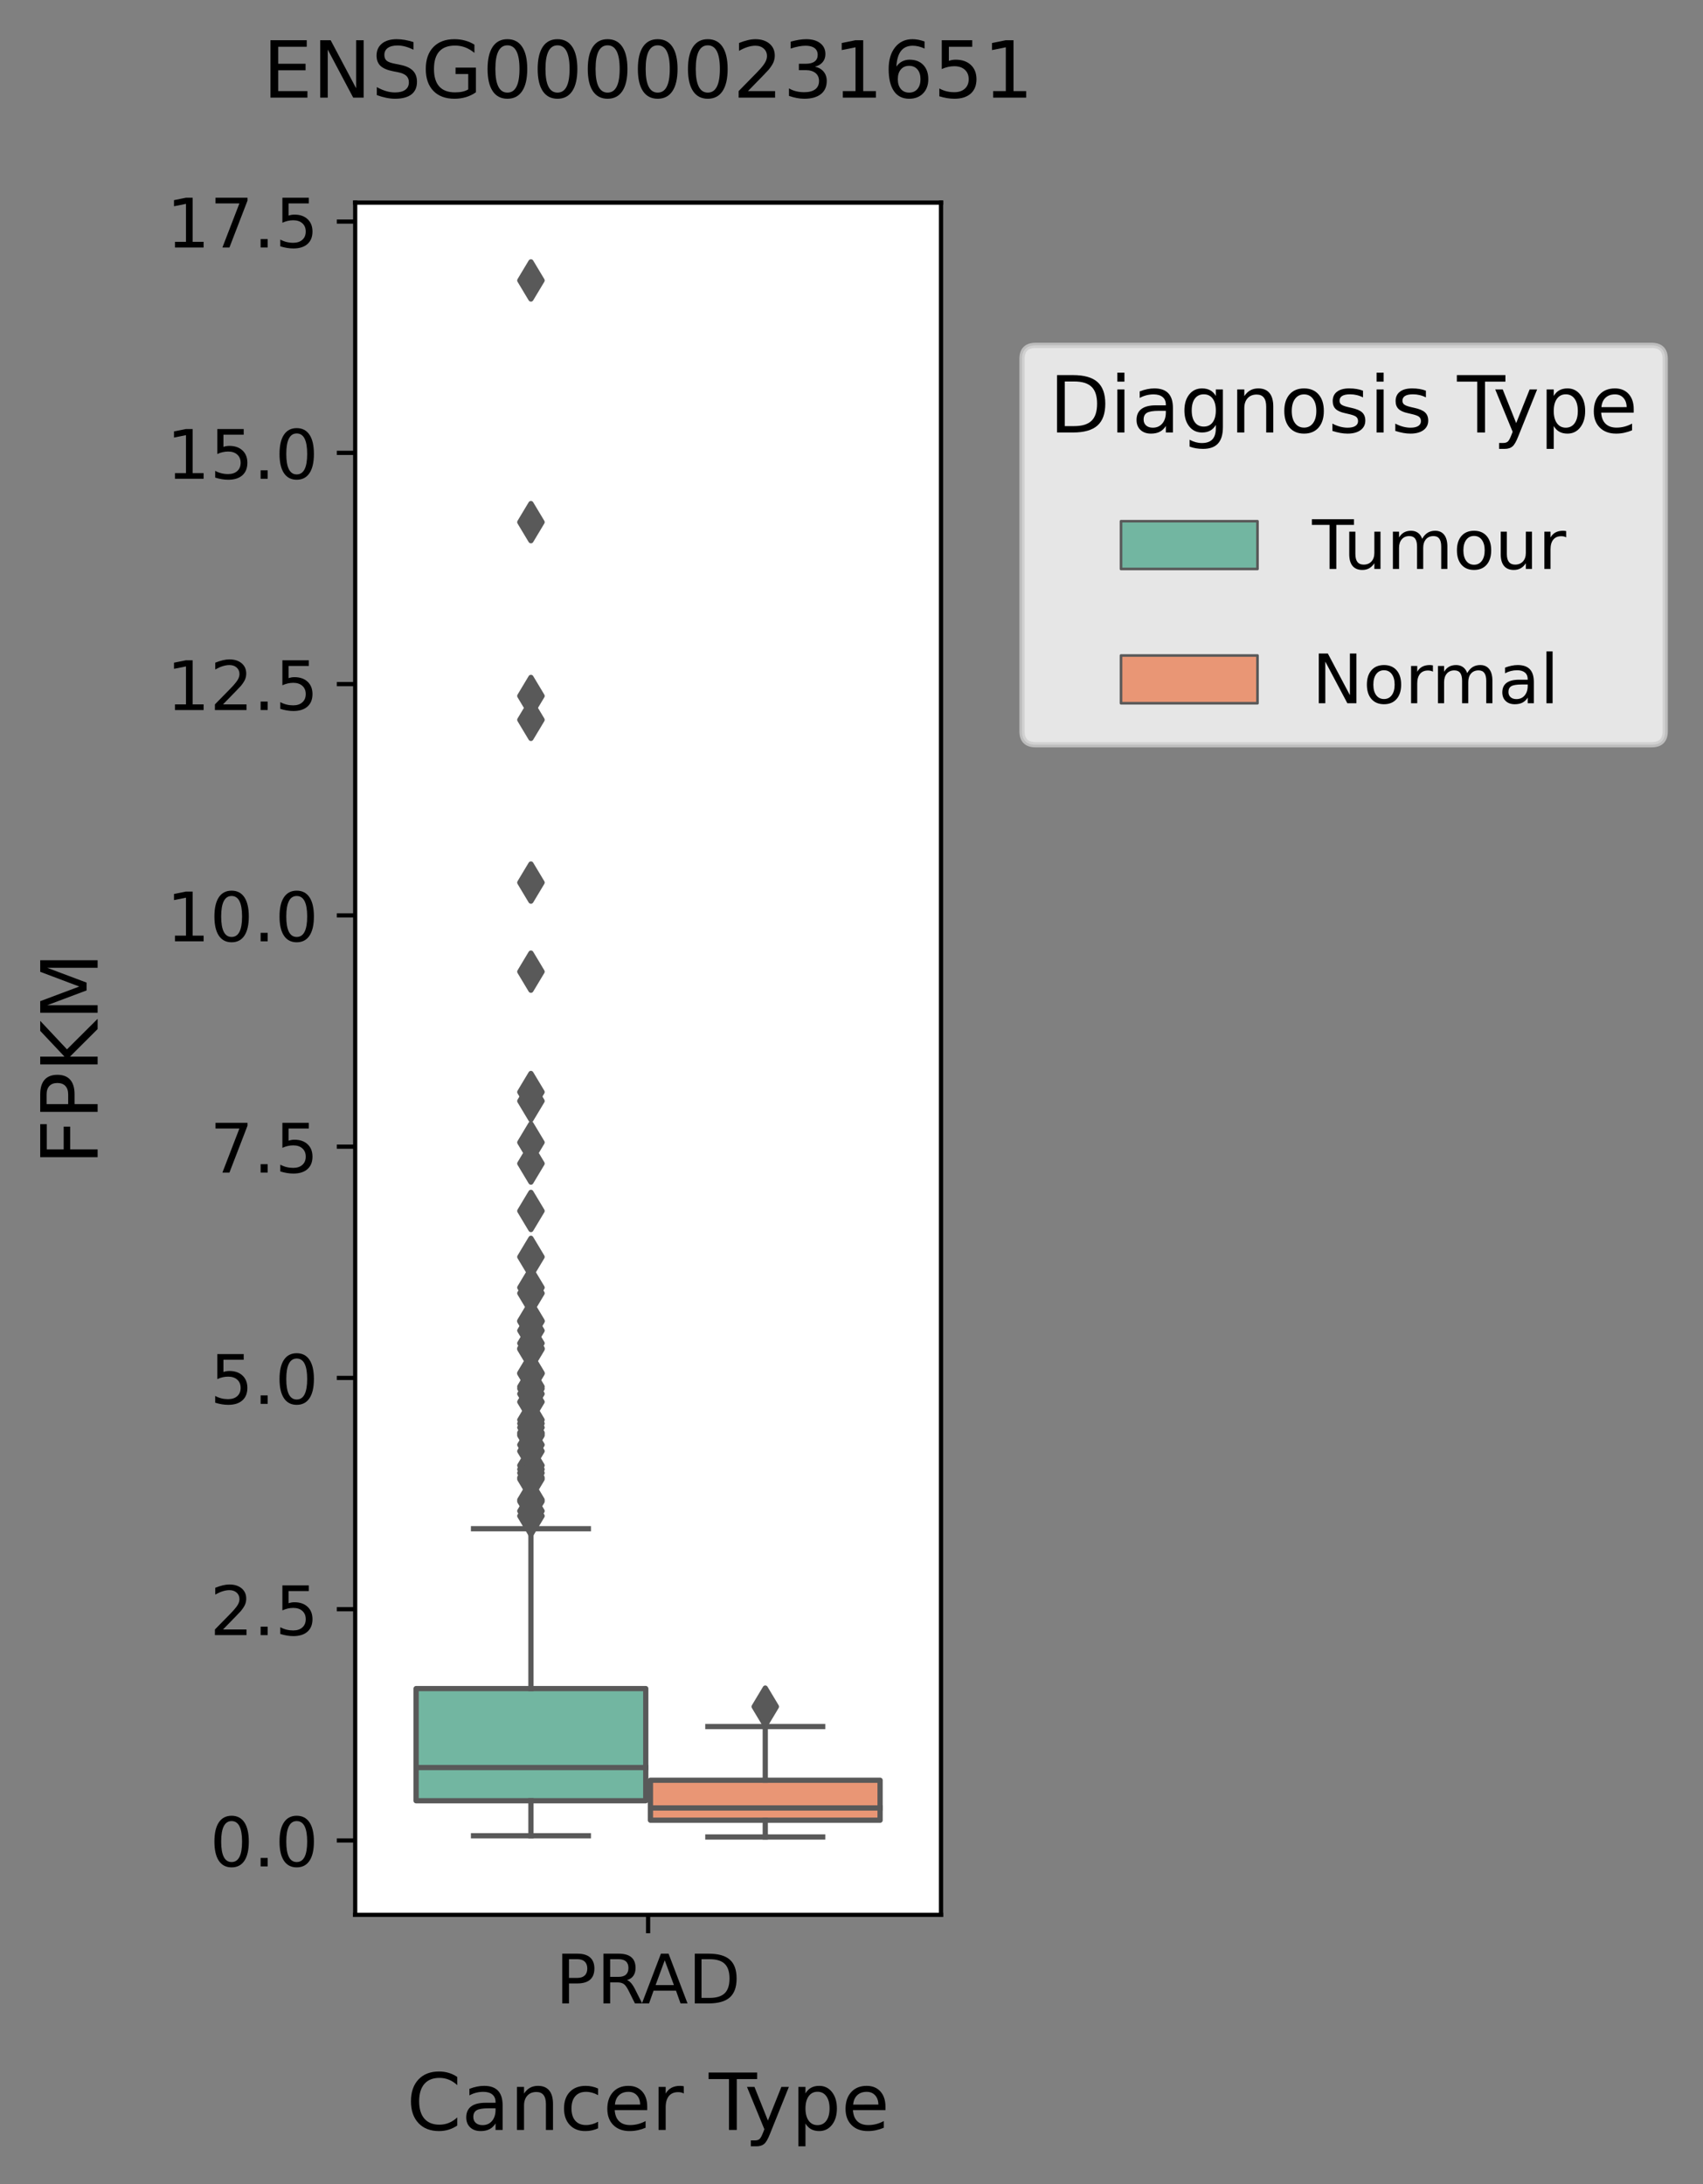 <?xml version="1.0" encoding="utf-8" standalone="no"?>
<!DOCTYPE svg PUBLIC "-//W3C//DTD SVG 1.1//EN"
  "http://www.w3.org/Graphics/SVG/1.1/DTD/svg11.dtd">
<!-- Created with matplotlib (https://matplotlib.org/) -->
<svg height="416.056pt" version="1.1" viewBox="0 0 324.418 416.056" width="324.418pt" xmlns="http://www.w3.org/2000/svg" xmlns:xlink="http://www.w3.org/1999/xlink">
 <rect x="0" y="0" width="324.418" height="416.056" fill="#808080" stroke="none"/>
 <defs>
  <style type="text/css">*{stroke-linecap:butt;stroke-linejoin:round;}</style>
 </defs>
 <g id="figure_1">
  <g id="patch_1">
   <path d="M 0 416.056 
L 324.418 416.056 
L 324.418 0 
L 0 0 
z
" style="fill:none;"/>
  </g>
  <g id="axes_1">
   <g id="patch_2">
    <path d="M 67.662 364.758 
L 179.262 364.758 
L 179.262 38.598 
L 67.662 38.598 
z
" style="fill:#ffffff;"/>
   </g>
   <g id="patch_3">
    <path clip-path="url(#p68aef0c695)" d="M 79.269 343.027 
L 123.016 343.027 
L 123.016 321.663 
L 79.269 321.663 
L 79.269 343.027 
z
" style="fill:#72b6a1;stroke:#595959;stroke-linejoin:miter;"/>
   </g>
   <g id="patch_4">
    <path clip-path="url(#p68aef0c695)" d="M 123.909 346.735 
L 167.656 346.735 
L 167.656 339.12 
L 123.909 339.12 
L 123.909 346.735 
z
" style="fill:#e99675;stroke:#595959;stroke-linejoin:miter;"/>
   </g>
   <g id="patch_5">
    <path clip-path="url(#p68aef0c695)" d="M 123.463 350.597 
L 123.463 350.597 
L 123.463 350.597 
L 123.463 350.597 
z
" style="fill:#72b6a1;stroke:#595959;stroke-linejoin:miter;stroke-width:0.5;"/>
   </g>
   <g id="patch_6">
    <path clip-path="url(#p68aef0c695)" d="M 123.463 350.597 
L 123.463 350.597 
L 123.463 350.597 
L 123.463 350.597 
z
" style="fill:#e99675;stroke:#595959;stroke-linejoin:miter;stroke-width:0.5;"/>
   </g>
   <g id="matplotlib.axis_1">
    <g id="xtick_1">
     <g id="line2d_1">
      <defs>
       <path d="M 0 0 
L 0 3.5 
" id="m36600de648" style="stroke:#000000;stroke-width:0.8;"/>
      </defs>
      <g>
       <use style="stroke:#000000;stroke-width:0.8;" x="123.463" xlink:href="#m36600de648" y="364.758"/>
      </g>
     </g>
     <g id="text_1">
      <!-- PRAD -->
      <g transform="translate(105.835 381.636)scale(0.13 -0.13)">
       <defs>
        <path d="M 19.672 64.797 
L 19.672 37.406 
L 32.078 37.406 
Q 38.969 37.406 42.719 40.969 
Q 46.484 44.531 46.484 51.125 
Q 46.484 57.672 42.719 61.234 
Q 38.969 64.797 32.078 64.797 
z
M 9.812 72.906 
L 32.078 72.906 
Q 44.344 72.906 50.609 67.359 
Q 56.891 61.812 56.891 51.125 
Q 56.891 40.328 50.609 34.812 
Q 44.344 29.297 32.078 29.297 
L 19.672 29.297 
L 19.672 0 
L 9.812 0 
z
" id="DejaVuSans-80"/>
        <path d="M 44.391 34.188 
Q 47.562 33.109 50.562 29.594 
Q 53.562 26.078 56.594 19.922 
L 66.609 0 
L 56 0 
L 46.688 18.703 
Q 43.062 26.031 39.672 28.422 
Q 36.281 30.812 30.422 30.812 
L 19.672 30.812 
L 19.672 0 
L 9.812 0 
L 9.812 72.906 
L 32.078 72.906 
Q 44.578 72.906 50.734 67.672 
Q 56.891 62.453 56.891 51.906 
Q 56.891 45.016 53.688 40.469 
Q 50.484 35.938 44.391 34.188 
z
M 19.672 64.797 
L 19.672 38.922 
L 32.078 38.922 
Q 39.203 38.922 42.844 42.219 
Q 46.484 45.516 46.484 51.906 
Q 46.484 58.297 42.844 61.547 
Q 39.203 64.797 32.078 64.797 
z
" id="DejaVuSans-82"/>
        <path d="M 34.188 63.188 
L 20.797 26.906 
L 47.609 26.906 
z
M 28.609 72.906 
L 39.797 72.906 
L 67.578 0 
L 57.328 0 
L 50.688 18.703 
L 17.828 18.703 
L 11.188 0 
L 0.781 0 
z
" id="DejaVuSans-65"/>
        <path d="M 19.672 64.797 
L 19.672 8.109 
L 31.594 8.109 
Q 46.688 8.109 53.688 14.938 
Q 60.688 21.781 60.688 36.531 
Q 60.688 51.172 53.688 57.984 
Q 46.688 64.797 31.594 64.797 
z
M 9.812 72.906 
L 30.078 72.906 
Q 51.266 72.906 61.172 64.094 
Q 71.094 55.281 71.094 36.531 
Q 71.094 17.672 61.125 8.828 
Q 51.172 0 30.078 0 
L 9.812 0 
z
" id="DejaVuSans-68"/>
       </defs>
       <use xlink:href="#DejaVuSans-80"/>
       <use x="60.303" xlink:href="#DejaVuSans-82"/>
       <use x="125.785" xlink:href="#DejaVuSans-65"/>
       <use x="194.193" xlink:href="#DejaVuSans-68"/>
      </g>
     </g>
    </g>
    <g id="text_2">
     <!-- Cancer Type -->
     <g transform="translate(77.446 405.737)scale(0.15 -0.15)">
      <defs>
       <path d="M 64.406 67.281 
L 64.406 56.891 
Q 59.422 61.531 53.781 63.812 
Q 48.141 66.109 41.797 66.109 
Q 29.297 66.109 22.656 58.469 
Q 16.016 50.828 16.016 36.375 
Q 16.016 21.969 22.656 14.328 
Q 29.297 6.688 41.797 6.688 
Q 48.141 6.688 53.781 8.984 
Q 59.422 11.281 64.406 15.922 
L 64.406 5.609 
Q 59.234 2.094 53.438 0.328 
Q 47.656 -1.422 41.219 -1.422 
Q 24.656 -1.422 15.125 8.703 
Q 5.609 18.844 5.609 36.375 
Q 5.609 53.953 15.125 64.078 
Q 24.656 74.219 41.219 74.219 
Q 47.75 74.219 53.531 72.484 
Q 59.328 70.75 64.406 67.281 
z
" id="DejaVuSans-67"/>
       <path d="M 34.281 27.484 
Q 23.391 27.484 19.188 25 
Q 14.984 22.516 14.984 16.5 
Q 14.984 11.719 18.141 8.906 
Q 21.297 6.109 26.703 6.109 
Q 34.188 6.109 38.703 11.406 
Q 43.219 16.703 43.219 25.484 
L 43.219 27.484 
z
M 52.203 31.203 
L 52.203 0 
L 43.219 0 
L 43.219 8.297 
Q 40.141 3.328 35.547 0.953 
Q 30.953 -1.422 24.312 -1.422 
Q 15.922 -1.422 10.953 3.297 
Q 6 8.016 6 15.922 
Q 6 25.141 12.172 29.828 
Q 18.359 34.516 30.609 34.516 
L 43.219 34.516 
L 43.219 35.406 
Q 43.219 41.609 39.141 45 
Q 35.062 48.391 27.688 48.391 
Q 23 48.391 18.547 47.266 
Q 14.109 46.141 10.016 43.891 
L 10.016 52.203 
Q 14.938 54.109 19.578 55.047 
Q 24.219 56 28.609 56 
Q 40.484 56 46.344 49.844 
Q 52.203 43.703 52.203 31.203 
z
" id="DejaVuSans-97"/>
       <path d="M 54.891 33.016 
L 54.891 0 
L 45.906 0 
L 45.906 32.719 
Q 45.906 40.484 42.875 44.328 
Q 39.844 48.188 33.797 48.188 
Q 26.516 48.188 22.312 43.547 
Q 18.109 38.922 18.109 30.906 
L 18.109 0 
L 9.078 0 
L 9.078 54.688 
L 18.109 54.688 
L 18.109 46.188 
Q 21.344 51.125 25.703 53.562 
Q 30.078 56 35.797 56 
Q 45.219 56 50.047 50.172 
Q 54.891 44.344 54.891 33.016 
z
" id="DejaVuSans-110"/>
       <path d="M 48.781 52.594 
L 48.781 44.188 
Q 44.969 46.297 41.141 47.344 
Q 37.312 48.391 33.406 48.391 
Q 24.656 48.391 19.812 42.844 
Q 14.984 37.312 14.984 27.297 
Q 14.984 17.281 19.812 11.734 
Q 24.656 6.203 33.406 6.203 
Q 37.312 6.203 41.141 7.25 
Q 44.969 8.297 48.781 10.406 
L 48.781 2.094 
Q 45.016 0.344 40.984 -0.531 
Q 36.969 -1.422 32.422 -1.422 
Q 20.062 -1.422 12.781 6.344 
Q 5.516 14.109 5.516 27.297 
Q 5.516 40.672 12.859 48.328 
Q 20.219 56 33.016 56 
Q 37.156 56 41.109 55.141 
Q 45.062 54.297 48.781 52.594 
z
" id="DejaVuSans-99"/>
       <path d="M 56.203 29.594 
L 56.203 25.203 
L 14.891 25.203 
Q 15.484 15.922 20.484 11.062 
Q 25.484 6.203 34.422 6.203 
Q 39.594 6.203 44.453 7.469 
Q 49.312 8.734 54.109 11.281 
L 54.109 2.781 
Q 49.266 0.734 44.188 -0.344 
Q 39.109 -1.422 33.891 -1.422 
Q 20.797 -1.422 13.156 6.188 
Q 5.516 13.812 5.516 26.812 
Q 5.516 40.234 12.766 48.109 
Q 20.016 56 32.328 56 
Q 43.359 56 49.781 48.891 
Q 56.203 41.797 56.203 29.594 
z
M 47.219 32.234 
Q 47.125 39.594 43.094 43.984 
Q 39.062 48.391 32.422 48.391 
Q 24.906 48.391 20.391 44.141 
Q 15.875 39.891 15.188 32.172 
z
" id="DejaVuSans-101"/>
       <path d="M 41.109 46.297 
Q 39.594 47.172 37.812 47.578 
Q 36.031 48 33.891 48 
Q 26.266 48 22.188 43.047 
Q 18.109 38.094 18.109 28.812 
L 18.109 0 
L 9.078 0 
L 9.078 54.688 
L 18.109 54.688 
L 18.109 46.188 
Q 20.953 51.172 25.484 53.578 
Q 30.031 56 36.531 56 
Q 37.453 56 38.578 55.875 
Q 39.703 55.766 41.062 55.516 
z
" id="DejaVuSans-114"/>
       <path id="DejaVuSans-32"/>
       <path d="M -0.297 72.906 
L 61.375 72.906 
L 61.375 64.594 
L 35.5 64.594 
L 35.5 0 
L 25.594 0 
L 25.594 64.594 
L -0.297 64.594 
z
" id="DejaVuSans-84"/>
       <path d="M 32.172 -5.078 
Q 28.375 -14.844 24.75 -17.812 
Q 21.141 -20.797 15.094 -20.797 
L 7.906 -20.797 
L 7.906 -13.281 
L 13.188 -13.281 
Q 16.891 -13.281 18.938 -11.516 
Q 21 -9.766 23.484 -3.219 
L 25.094 0.875 
L 2.984 54.688 
L 12.5 54.688 
L 29.594 11.922 
L 46.688 54.688 
L 56.203 54.688 
z
" id="DejaVuSans-121"/>
       <path d="M 18.109 8.203 
L 18.109 -20.797 
L 9.078 -20.797 
L 9.078 54.688 
L 18.109 54.688 
L 18.109 46.391 
Q 20.953 51.266 25.266 53.625 
Q 29.594 56 35.594 56 
Q 45.562 56 51.781 48.094 
Q 58.016 40.188 58.016 27.297 
Q 58.016 14.406 51.781 6.484 
Q 45.562 -1.422 35.594 -1.422 
Q 29.594 -1.422 25.266 0.953 
Q 20.953 3.328 18.109 8.203 
z
M 48.688 27.297 
Q 48.688 37.203 44.609 42.844 
Q 40.531 48.484 33.406 48.484 
Q 26.266 48.484 22.188 42.844 
Q 18.109 37.203 18.109 27.297 
Q 18.109 17.391 22.188 11.75 
Q 26.266 6.109 33.406 6.109 
Q 40.531 6.109 44.609 11.75 
Q 48.688 17.391 48.688 27.297 
z
" id="DejaVuSans-112"/>
      </defs>
      <use xlink:href="#DejaVuSans-67"/>
      <use x="69.824" xlink:href="#DejaVuSans-97"/>
      <use x="131.104" xlink:href="#DejaVuSans-110"/>
      <use x="194.482" xlink:href="#DejaVuSans-99"/>
      <use x="249.463" xlink:href="#DejaVuSans-101"/>
      <use x="310.986" xlink:href="#DejaVuSans-114"/>
      <use x="352.1" xlink:href="#DejaVuSans-32"/>
      <use x="383.887" xlink:href="#DejaVuSans-84"/>
      <use x="429.346" xlink:href="#DejaVuSans-121"/>
      <use x="488.525" xlink:href="#DejaVuSans-112"/>
      <use x="552.002" xlink:href="#DejaVuSans-101"/>
     </g>
    </g>
   </g>
   <g id="matplotlib.axis_2">
    <g id="ytick_1">
     <g id="line2d_2">
      <defs>
       <path d="M 0 0 
L -3.5 0 
" id="m4138a4e9e6" style="stroke:#000000;stroke-width:0.8;"/>
      </defs>
      <g>
       <use style="stroke:#000000;stroke-width:0.8;" x="67.662" xlink:href="#m4138a4e9e6" y="350.597"/>
      </g>
     </g>
     <g id="text_3">
      <!-- 0.0 -->
      <g transform="translate(39.988 355.536)scale(0.13 -0.13)">
       <defs>
        <path d="M 31.781 66.406 
Q 24.172 66.406 20.328 58.906 
Q 16.5 51.422 16.5 36.375 
Q 16.5 21.391 20.328 13.891 
Q 24.172 6.391 31.781 6.391 
Q 39.453 6.391 43.281 13.891 
Q 47.125 21.391 47.125 36.375 
Q 47.125 51.422 43.281 58.906 
Q 39.453 66.406 31.781 66.406 
z
M 31.781 74.219 
Q 44.047 74.219 50.516 64.516 
Q 56.984 54.828 56.984 36.375 
Q 56.984 17.969 50.516 8.266 
Q 44.047 -1.422 31.781 -1.422 
Q 19.531 -1.422 13.062 8.266 
Q 6.594 17.969 6.594 36.375 
Q 6.594 54.828 13.062 64.516 
Q 19.531 74.219 31.781 74.219 
z
" id="DejaVuSans-48"/>
        <path d="M 10.688 12.406 
L 21 12.406 
L 21 0 
L 10.688 0 
z
" id="DejaVuSans-46"/>
       </defs>
       <use xlink:href="#DejaVuSans-48"/>
       <use x="63.623" xlink:href="#DejaVuSans-46"/>
       <use x="95.41" xlink:href="#DejaVuSans-48"/>
      </g>
     </g>
    </g>
    <g id="ytick_2">
     <g id="line2d_3">
      <g>
       <use style="stroke:#000000;stroke-width:0.8;" x="67.662" xlink:href="#m4138a4e9e6" y="306.541"/>
      </g>
     </g>
     <g id="text_4">
      <!-- 2.5 -->
      <g transform="translate(39.988 311.48)scale(0.13 -0.13)">
       <defs>
        <path d="M 19.188 8.297 
L 53.609 8.297 
L 53.609 0 
L 7.328 0 
L 7.328 8.297 
Q 12.938 14.109 22.625 23.891 
Q 32.328 33.688 34.812 36.531 
Q 39.547 41.844 41.422 45.531 
Q 43.312 49.219 43.312 52.781 
Q 43.312 58.594 39.234 62.25 
Q 35.156 65.922 28.609 65.922 
Q 23.969 65.922 18.812 64.312 
Q 13.672 62.703 7.812 59.422 
L 7.812 69.391 
Q 13.766 71.781 18.938 73 
Q 24.125 74.219 28.422 74.219 
Q 39.75 74.219 46.484 68.547 
Q 53.219 62.891 53.219 53.422 
Q 53.219 48.922 51.531 44.891 
Q 49.859 40.875 45.406 35.406 
Q 44.188 33.984 37.641 27.219 
Q 31.109 20.453 19.188 8.297 
z
" id="DejaVuSans-50"/>
        <path d="M 10.797 72.906 
L 49.516 72.906 
L 49.516 64.594 
L 19.828 64.594 
L 19.828 46.734 
Q 21.969 47.469 24.109 47.828 
Q 26.266 48.188 28.422 48.188 
Q 40.625 48.188 47.75 41.5 
Q 54.891 34.812 54.891 23.391 
Q 54.891 11.625 47.562 5.094 
Q 40.234 -1.422 26.906 -1.422 
Q 22.312 -1.422 17.547 -0.641 
Q 12.797 0.141 7.719 1.703 
L 7.719 11.625 
Q 12.109 9.234 16.797 8.062 
Q 21.484 6.891 26.703 6.891 
Q 35.156 6.891 40.078 11.328 
Q 45.016 15.766 45.016 23.391 
Q 45.016 31 40.078 35.438 
Q 35.156 39.891 26.703 39.891 
Q 22.75 39.891 18.812 39.016 
Q 14.891 38.141 10.797 36.281 
z
" id="DejaVuSans-53"/>
       </defs>
       <use xlink:href="#DejaVuSans-50"/>
       <use x="63.623" xlink:href="#DejaVuSans-46"/>
       <use x="95.41" xlink:href="#DejaVuSans-53"/>
      </g>
     </g>
    </g>
    <g id="ytick_3">
     <g id="line2d_4">
      <g>
       <use style="stroke:#000000;stroke-width:0.8;" x="67.662" xlink:href="#m4138a4e9e6" y="262.485"/>
      </g>
     </g>
     <g id="text_5">
      <!-- 5.0 -->
      <g transform="translate(39.988 267.424)scale(0.13 -0.13)">
       <use xlink:href="#DejaVuSans-53"/>
       <use x="63.623" xlink:href="#DejaVuSans-46"/>
       <use x="95.41" xlink:href="#DejaVuSans-48"/>
      </g>
     </g>
    </g>
    <g id="ytick_4">
     <g id="line2d_5">
      <g>
       <use style="stroke:#000000;stroke-width:0.8;" x="67.662" xlink:href="#m4138a4e9e6" y="218.43"/>
      </g>
     </g>
     <g id="text_6">
      <!-- 7.5 -->
      <g transform="translate(39.988 223.369)scale(0.13 -0.13)">
       <defs>
        <path d="M 8.203 72.906 
L 55.078 72.906 
L 55.078 68.703 
L 28.609 0 
L 18.312 0 
L 43.219 64.594 
L 8.203 64.594 
z
" id="DejaVuSans-55"/>
       </defs>
       <use xlink:href="#DejaVuSans-55"/>
       <use x="63.623" xlink:href="#DejaVuSans-46"/>
       <use x="95.41" xlink:href="#DejaVuSans-53"/>
      </g>
     </g>
    </g>
    <g id="ytick_5">
     <g id="line2d_6">
      <g>
       <use style="stroke:#000000;stroke-width:0.8;" x="67.662" xlink:href="#m4138a4e9e6" y="174.374"/>
      </g>
     </g>
     <g id="text_7">
      <!-- 10.0 -->
      <g transform="translate(31.717 179.313)scale(0.13 -0.13)">
       <defs>
        <path d="M 12.406 8.297 
L 28.516 8.297 
L 28.516 63.922 
L 10.984 60.406 
L 10.984 69.391 
L 28.422 72.906 
L 38.281 72.906 
L 38.281 8.297 
L 54.391 8.297 
L 54.391 0 
L 12.406 0 
z
" id="DejaVuSans-49"/>
       </defs>
       <use xlink:href="#DejaVuSans-49"/>
       <use x="63.623" xlink:href="#DejaVuSans-48"/>
       <use x="127.246" xlink:href="#DejaVuSans-46"/>
       <use x="159.033" xlink:href="#DejaVuSans-48"/>
      </g>
     </g>
    </g>
    <g id="ytick_6">
     <g id="line2d_7">
      <g>
       <use style="stroke:#000000;stroke-width:0.8;" x="67.662" xlink:href="#m4138a4e9e6" y="130.318"/>
      </g>
     </g>
     <g id="text_8">
      <!-- 12.5 -->
      <g transform="translate(31.717 135.257)scale(0.13 -0.13)">
       <use xlink:href="#DejaVuSans-49"/>
       <use x="63.623" xlink:href="#DejaVuSans-50"/>
       <use x="127.246" xlink:href="#DejaVuSans-46"/>
       <use x="159.033" xlink:href="#DejaVuSans-53"/>
      </g>
     </g>
    </g>
    <g id="ytick_7">
     <g id="line2d_8">
      <g>
       <use style="stroke:#000000;stroke-width:0.8;" x="67.662" xlink:href="#m4138a4e9e6" y="86.263"/>
      </g>
     </g>
     <g id="text_9">
      <!-- 15.0 -->
      <g transform="translate(31.717 91.202)scale(0.13 -0.13)">
       <use xlink:href="#DejaVuSans-49"/>
       <use x="63.623" xlink:href="#DejaVuSans-53"/>
       <use x="127.246" xlink:href="#DejaVuSans-46"/>
       <use x="159.033" xlink:href="#DejaVuSans-48"/>
      </g>
     </g>
    </g>
    <g id="ytick_8">
     <g id="line2d_9">
      <g>
       <use style="stroke:#000000;stroke-width:0.8;" x="67.662" xlink:href="#m4138a4e9e6" y="42.207"/>
      </g>
     </g>
     <g id="text_10">
      <!-- 17.5 -->
      <g transform="translate(31.717 47.146)scale(0.13 -0.13)">
       <use xlink:href="#DejaVuSans-49"/>
       <use x="63.623" xlink:href="#DejaVuSans-55"/>
       <use x="127.246" xlink:href="#DejaVuSans-46"/>
       <use x="159.033" xlink:href="#DejaVuSans-53"/>
      </g>
     </g>
    </g>
    <g id="text_11">
     <!-- FPKM -->
     <g transform="translate(18.598 221.903)rotate(-90)scale(0.15 -0.15)">
      <defs>
       <path d="M 9.812 72.906 
L 51.703 72.906 
L 51.703 64.594 
L 19.672 64.594 
L 19.672 43.109 
L 48.578 43.109 
L 48.578 34.812 
L 19.672 34.812 
L 19.672 0 
L 9.812 0 
z
" id="DejaVuSans-70"/>
       <path d="M 9.812 72.906 
L 19.672 72.906 
L 19.672 42.094 
L 52.391 72.906 
L 65.094 72.906 
L 28.906 38.922 
L 67.672 0 
L 54.688 0 
L 19.672 35.109 
L 19.672 0 
L 9.812 0 
z
" id="DejaVuSans-75"/>
       <path d="M 9.812 72.906 
L 24.516 72.906 
L 43.109 23.297 
L 61.812 72.906 
L 76.516 72.906 
L 76.516 0 
L 66.891 0 
L 66.891 64.016 
L 48.094 14.016 
L 38.188 14.016 
L 19.391 64.016 
L 19.391 0 
L 9.812 0 
z
" id="DejaVuSans-77"/>
      </defs>
      <use xlink:href="#DejaVuSans-70"/>
      <use x="57.52" xlink:href="#DejaVuSans-80"/>
      <use x="117.822" xlink:href="#DejaVuSans-75"/>
      <use x="183.398" xlink:href="#DejaVuSans-77"/>
     </g>
    </g>
   </g>
   <g id="line2d_10">
    <path clip-path="url(#p68aef0c695)" d="M 101.142 343.027 
L 101.142 349.702 
" style="fill:none;stroke:#595959;stroke-linecap:square;"/>
   </g>
   <g id="line2d_11">
    <path clip-path="url(#p68aef0c695)" d="M 101.142 321.663 
L 101.142 291.212 
" style="fill:none;stroke:#595959;stroke-linecap:square;"/>
   </g>
   <g id="line2d_12">
    <path clip-path="url(#p68aef0c695)" d="M 90.206 349.702 
L 112.079 349.702 
" style="fill:none;stroke:#595959;stroke-linecap:square;"/>
   </g>
   <g id="line2d_13">
    <path clip-path="url(#p68aef0c695)" d="M 90.206 291.212 
L 112.079 291.212 
" style="fill:none;stroke:#595959;stroke-linecap:square;"/>
   </g>
   <g id="line2d_14">
    <defs>
     <path d="M -0 3.536 
L 2.121 0 
L -0 -3.536 
L -2.121 -0 
z
" id="mce7f7054a5" style="stroke:#595959;stroke-linejoin:miter;"/>
    </defs>
    <g clip-path="url(#p68aef0c695)">
     <use style="fill:#595959;stroke:#595959;stroke-linejoin:miter;" x="101.142" xlink:href="#mce7f7054a5" y="53.423"/>
     <use style="fill:#595959;stroke:#595959;stroke-linejoin:miter;" x="101.142" xlink:href="#mce7f7054a5" y="264.53"/>
     <use style="fill:#595959;stroke:#595959;stroke-linejoin:miter;" x="101.142" xlink:href="#mce7f7054a5" y="208.027"/>
     <use style="fill:#595959;stroke:#595959;stroke-linejoin:miter;" x="101.142" xlink:href="#mce7f7054a5" y="261.536"/>
     <use style="fill:#595959;stroke:#595959;stroke-linejoin:miter;" x="101.142" xlink:href="#mce7f7054a5" y="209.736"/>
     <use style="fill:#595959;stroke:#595959;stroke-linejoin:miter;" x="101.142" xlink:href="#mce7f7054a5" y="137.122"/>
     <use style="fill:#595959;stroke:#595959;stroke-linejoin:miter;" x="101.142" xlink:href="#mce7f7054a5" y="99.467"/>
     <use style="fill:#595959;stroke:#595959;stroke-linejoin:miter;" x="101.142" xlink:href="#mce7f7054a5" y="271.929"/>
     <use style="fill:#595959;stroke:#595959;stroke-linejoin:miter;" x="101.142" xlink:href="#mce7f7054a5" y="275.226"/>
     <use style="fill:#595959;stroke:#595959;stroke-linejoin:miter;" x="101.142" xlink:href="#mce7f7054a5" y="279.153"/>
     <use style="fill:#595959;stroke:#595959;stroke-linejoin:miter;" x="101.142" xlink:href="#mce7f7054a5" y="245.272"/>
     <use style="fill:#595959;stroke:#595959;stroke-linejoin:miter;" x="101.142" xlink:href="#mce7f7054a5" y="255.878"/>
     <use style="fill:#595959;stroke:#595959;stroke-linejoin:miter;" x="101.142" xlink:href="#mce7f7054a5" y="251.596"/>
     <use style="fill:#595959;stroke:#595959;stroke-linejoin:miter;" x="101.142" xlink:href="#mce7f7054a5" y="264.132"/>
     <use style="fill:#595959;stroke:#595959;stroke-linejoin:miter;" x="101.142" xlink:href="#mce7f7054a5" y="280.589"/>
     <use style="fill:#595959;stroke:#595959;stroke-linejoin:miter;" x="101.142" xlink:href="#mce7f7054a5" y="239.431"/>
     <use style="fill:#595959;stroke:#595959;stroke-linejoin:miter;" x="101.142" xlink:href="#mce7f7054a5" y="286.014"/>
     <use style="fill:#595959;stroke:#595959;stroke-linejoin:miter;" x="101.142" xlink:href="#mce7f7054a5" y="251.721"/>
     <use style="fill:#595959;stroke:#595959;stroke-linejoin:miter;" x="101.142" xlink:href="#mce7f7054a5" y="287.834"/>
     <use style="fill:#595959;stroke:#595959;stroke-linejoin:miter;" x="101.142" xlink:href="#mce7f7054a5" y="281.771"/>
     <use style="fill:#595959;stroke:#595959;stroke-linejoin:miter;" x="101.142" xlink:href="#mce7f7054a5" y="185.093"/>
     <use style="fill:#595959;stroke:#595959;stroke-linejoin:miter;" x="101.142" xlink:href="#mce7f7054a5" y="285.695"/>
     <use style="fill:#595959;stroke:#595959;stroke-linejoin:miter;" x="101.142" xlink:href="#mce7f7054a5" y="265.518"/>
     <use style="fill:#595959;stroke:#595959;stroke-linejoin:miter;" x="101.142" xlink:href="#mce7f7054a5" y="273.464"/>
     <use style="fill:#595959;stroke:#595959;stroke-linejoin:miter;" x="101.142" xlink:href="#mce7f7054a5" y="253.458"/>
     <use style="fill:#595959;stroke:#595959;stroke-linejoin:miter;" x="101.142" xlink:href="#mce7f7054a5" y="230.677"/>
     <use style="fill:#595959;stroke:#595959;stroke-linejoin:miter;" x="101.142" xlink:href="#mce7f7054a5" y="217.623"/>
     <use style="fill:#595959;stroke:#595959;stroke-linejoin:miter;" x="101.142" xlink:href="#mce7f7054a5" y="276.442"/>
     <use style="fill:#595959;stroke:#595959;stroke-linejoin:miter;" x="101.142" xlink:href="#mce7f7054a5" y="272.903"/>
     <use style="fill:#595959;stroke:#595959;stroke-linejoin:miter;" x="101.142" xlink:href="#mce7f7054a5" y="221.644"/>
     <use style="fill:#595959;stroke:#595959;stroke-linejoin:miter;" x="101.142" xlink:href="#mce7f7054a5" y="281.455"/>
     <use style="fill:#595959;stroke:#595959;stroke-linejoin:miter;" x="101.142" xlink:href="#mce7f7054a5" y="271.164"/>
     <use style="fill:#595959;stroke:#595959;stroke-linejoin:miter;" x="101.142" xlink:href="#mce7f7054a5" y="279.892"/>
     <use style="fill:#595959;stroke:#595959;stroke-linejoin:miter;" x="101.142" xlink:href="#mce7f7054a5" y="256.835"/>
     <use style="fill:#595959;stroke:#595959;stroke-linejoin:miter;" x="101.142" xlink:href="#mce7f7054a5" y="257.023"/>
     <use style="fill:#595959;stroke:#595959;stroke-linejoin:miter;" x="101.142" xlink:href="#mce7f7054a5" y="132.576"/>
     <use style="fill:#595959;stroke:#595959;stroke-linejoin:miter;" x="101.142" xlink:href="#mce7f7054a5" y="261.677"/>
     <use style="fill:#595959;stroke:#595959;stroke-linejoin:miter;" x="101.142" xlink:href="#mce7f7054a5" y="288.782"/>
     <use style="fill:#595959;stroke:#595959;stroke-linejoin:miter;" x="101.142" xlink:href="#mce7f7054a5" y="270.472"/>
     <use style="fill:#595959;stroke:#595959;stroke-linejoin:miter;" x="101.142" xlink:href="#mce7f7054a5" y="168.123"/>
     <use style="fill:#595959;stroke:#595959;stroke-linejoin:miter;" x="101.142" xlink:href="#mce7f7054a5" y="246.355"/>
     <use style="fill:#595959;stroke:#595959;stroke-linejoin:miter;" x="101.142" xlink:href="#mce7f7054a5" y="273.172"/>
     <use style="fill:#595959;stroke:#595959;stroke-linejoin:miter;" x="101.142" xlink:href="#mce7f7054a5" y="267.049"/>
    </g>
   </g>
   <g id="line2d_15">
    <path clip-path="url(#p68aef0c695)" d="M 145.782 346.735 
L 145.782 349.932 
" style="fill:none;stroke:#595959;stroke-linecap:square;"/>
   </g>
   <g id="line2d_16">
    <path clip-path="url(#p68aef0c695)" d="M 145.782 339.12 
L 145.782 328.892 
" style="fill:none;stroke:#595959;stroke-linecap:square;"/>
   </g>
   <g id="line2d_17">
    <path clip-path="url(#p68aef0c695)" d="M 134.846 349.932 
L 156.719 349.932 
" style="fill:none;stroke:#595959;stroke-linecap:square;"/>
   </g>
   <g id="line2d_18">
    <path clip-path="url(#p68aef0c695)" d="M 134.846 328.892 
L 156.719 328.892 
" style="fill:none;stroke:#595959;stroke-linecap:square;"/>
   </g>
   <g id="line2d_19">
    <g clip-path="url(#p68aef0c695)">
     <use style="fill:#595959;stroke:#595959;stroke-linejoin:miter;" x="145.782" xlink:href="#mce7f7054a5" y="325.101"/>
    </g>
   </g>
   <g id="line2d_20">
    <path clip-path="url(#p68aef0c695)" d="M 79.269 336.703 
L 123.016 336.703 
" style="fill:none;stroke:#595959;stroke-linecap:square;"/>
   </g>
   <g id="line2d_21">
    <path clip-path="url(#p68aef0c695)" d="M 123.909 344.401 
L 167.656 344.401 
" style="fill:none;stroke:#595959;stroke-linecap:square;"/>
   </g>
   <g id="patch_7">
    <path d="M 67.662 364.758 
L 67.662 38.598 
" style="fill:none;stroke:#000000;stroke-linecap:square;stroke-linejoin:miter;stroke-width:0.8;"/>
   </g>
   <g id="patch_8">
    <path d="M 179.262 364.758 
L 179.262 38.598 
" style="fill:none;stroke:#000000;stroke-linecap:square;stroke-linejoin:miter;stroke-width:0.8;"/>
   </g>
   <g id="patch_9">
    <path d="M 67.662 364.758 
L 179.262 364.758 
" style="fill:none;stroke:#000000;stroke-linecap:square;stroke-linejoin:miter;stroke-width:0.8;"/>
   </g>
   <g id="patch_10">
    <path d="M 67.662 38.598 
L 179.262 38.598 
" style="fill:none;stroke:#000000;stroke-linecap:square;stroke-linejoin:miter;stroke-width:0.8;"/>
   </g>
   <g id="text_12">
    <!-- ENSG00000231651 -->
    <g transform="translate(50.049 18.598)scale(0.15 -0.15)">
     <defs>
      <path d="M 9.812 72.906 
L 55.906 72.906 
L 55.906 64.594 
L 19.672 64.594 
L 19.672 43.016 
L 54.391 43.016 
L 54.391 34.719 
L 19.672 34.719 
L 19.672 8.297 
L 56.781 8.297 
L 56.781 0 
L 9.812 0 
z
" id="DejaVuSans-69"/>
      <path d="M 9.812 72.906 
L 23.094 72.906 
L 55.422 11.922 
L 55.422 72.906 
L 64.984 72.906 
L 64.984 0 
L 51.703 0 
L 19.391 60.984 
L 19.391 0 
L 9.812 0 
z
" id="DejaVuSans-78"/>
      <path d="M 53.516 70.516 
L 53.516 60.891 
Q 47.906 63.578 42.922 64.891 
Q 37.938 66.219 33.297 66.219 
Q 25.25 66.219 20.875 63.094 
Q 16.5 59.969 16.5 54.203 
Q 16.5 49.359 19.406 46.891 
Q 22.312 44.438 30.422 42.922 
L 36.375 41.703 
Q 47.406 39.594 52.656 34.297 
Q 57.906 29 57.906 20.125 
Q 57.906 9.516 50.797 4.047 
Q 43.703 -1.422 29.984 -1.422 
Q 24.812 -1.422 18.969 -0.25 
Q 13.141 0.922 6.891 3.219 
L 6.891 13.375 
Q 12.891 10.016 18.656 8.297 
Q 24.422 6.594 29.984 6.594 
Q 38.422 6.594 43.016 9.906 
Q 47.609 13.234 47.609 19.391 
Q 47.609 24.75 44.312 27.781 
Q 41.016 30.812 33.5 32.328 
L 27.484 33.5 
Q 16.453 35.688 11.516 40.375 
Q 6.594 45.062 6.594 53.422 
Q 6.594 63.094 13.406 68.656 
Q 20.219 74.219 32.172 74.219 
Q 37.312 74.219 42.625 73.281 
Q 47.953 72.359 53.516 70.516 
z
" id="DejaVuSans-83"/>
      <path d="M 59.516 10.406 
L 59.516 29.984 
L 43.406 29.984 
L 43.406 38.094 
L 69.281 38.094 
L 69.281 6.781 
Q 63.578 2.734 56.688 0.656 
Q 49.812 -1.422 42 -1.422 
Q 24.906 -1.422 15.25 8.562 
Q 5.609 18.562 5.609 36.375 
Q 5.609 54.25 15.25 64.234 
Q 24.906 74.219 42 74.219 
Q 49.125 74.219 55.547 72.453 
Q 61.969 70.703 67.391 67.281 
L 67.391 56.781 
Q 61.922 61.422 55.766 63.766 
Q 49.609 66.109 42.828 66.109 
Q 29.438 66.109 22.719 58.641 
Q 16.016 51.172 16.016 36.375 
Q 16.016 21.625 22.719 14.156 
Q 29.438 6.688 42.828 6.688 
Q 48.047 6.688 52.141 7.594 
Q 56.25 8.5 59.516 10.406 
z
" id="DejaVuSans-71"/>
      <path d="M 40.578 39.312 
Q 47.656 37.797 51.625 33 
Q 55.609 28.219 55.609 21.188 
Q 55.609 10.406 48.188 4.484 
Q 40.766 -1.422 27.094 -1.422 
Q 22.516 -1.422 17.656 -0.516 
Q 12.797 0.391 7.625 2.203 
L 7.625 11.719 
Q 11.719 9.328 16.594 8.109 
Q 21.484 6.891 26.812 6.891 
Q 36.078 6.891 40.938 10.547 
Q 45.797 14.203 45.797 21.188 
Q 45.797 27.641 41.281 31.266 
Q 36.766 34.906 28.719 34.906 
L 20.219 34.906 
L 20.219 43.016 
L 29.109 43.016 
Q 36.375 43.016 40.234 45.922 
Q 44.094 48.828 44.094 54.297 
Q 44.094 59.906 40.109 62.906 
Q 36.141 65.922 28.719 65.922 
Q 24.656 65.922 20.016 65.031 
Q 15.375 64.156 9.812 62.312 
L 9.812 71.094 
Q 15.438 72.656 20.344 73.438 
Q 25.25 74.219 29.594 74.219 
Q 40.828 74.219 47.359 69.109 
Q 53.906 64.016 53.906 55.328 
Q 53.906 49.266 50.438 45.094 
Q 46.969 40.922 40.578 39.312 
z
" id="DejaVuSans-51"/>
      <path d="M 33.016 40.375 
Q 26.375 40.375 22.484 35.828 
Q 18.609 31.297 18.609 23.391 
Q 18.609 15.531 22.484 10.953 
Q 26.375 6.391 33.016 6.391 
Q 39.656 6.391 43.531 10.953 
Q 47.406 15.531 47.406 23.391 
Q 47.406 31.297 43.531 35.828 
Q 39.656 40.375 33.016 40.375 
z
M 52.594 71.297 
L 52.594 62.312 
Q 48.875 64.062 45.094 64.984 
Q 41.312 65.922 37.594 65.922 
Q 27.828 65.922 22.672 59.328 
Q 17.531 52.734 16.797 39.406 
Q 19.672 43.656 24.016 45.922 
Q 28.375 48.188 33.594 48.188 
Q 44.578 48.188 50.953 41.516 
Q 57.328 34.859 57.328 23.391 
Q 57.328 12.156 50.688 5.359 
Q 44.047 -1.422 33.016 -1.422 
Q 20.359 -1.422 13.672 8.266 
Q 6.984 17.969 6.984 36.375 
Q 6.984 53.656 15.188 63.938 
Q 23.391 74.219 37.203 74.219 
Q 40.922 74.219 44.703 73.484 
Q 48.484 72.75 52.594 71.297 
z
" id="DejaVuSans-54"/>
     </defs>
     <use xlink:href="#DejaVuSans-69"/>
     <use x="63.184" xlink:href="#DejaVuSans-78"/>
     <use x="137.988" xlink:href="#DejaVuSans-83"/>
     <use x="201.465" xlink:href="#DejaVuSans-71"/>
     <use x="278.955" xlink:href="#DejaVuSans-48"/>
     <use x="342.578" xlink:href="#DejaVuSans-48"/>
     <use x="406.201" xlink:href="#DejaVuSans-48"/>
     <use x="469.824" xlink:href="#DejaVuSans-48"/>
     <use x="533.447" xlink:href="#DejaVuSans-48"/>
     <use x="597.07" xlink:href="#DejaVuSans-50"/>
     <use x="660.693" xlink:href="#DejaVuSans-51"/>
     <use x="724.316" xlink:href="#DejaVuSans-49"/>
     <use x="787.939" xlink:href="#DejaVuSans-54"/>
     <use x="851.562" xlink:href="#DejaVuSans-53"/>
     <use x="915.186" xlink:href="#DejaVuSans-49"/>
    </g>
   </g>
   <g id="legend_1">
    <g id="patch_11">
     <path d="M 197.291 141.87 
L 314.618 141.87 
Q 317.218 141.87 317.218 139.27 
L 317.218 68.389 
Q 317.218 65.79 314.618 65.79 
L 197.291 65.79 
Q 194.69 65.79 194.69 68.389 
L 194.69 139.27 
Q 194.69 141.87 197.291 141.87 
z
" style="fill:#ffffff;opacity:0.8;stroke:#cccccc;stroke-linejoin:miter;"/>
    </g>
    <g id="text_13">
     <!-- Diagnosis Type -->
     <g transform="translate(199.891 82.387)scale(0.15 -0.15)">
      <defs>
       <path d="M 9.422 54.688 
L 18.406 54.688 
L 18.406 0 
L 9.422 0 
z
M 9.422 75.984 
L 18.406 75.984 
L 18.406 64.594 
L 9.422 64.594 
z
" id="DejaVuSans-105"/>
       <path d="M 45.406 27.984 
Q 45.406 37.75 41.375 43.109 
Q 37.359 48.484 30.078 48.484 
Q 22.859 48.484 18.828 43.109 
Q 14.797 37.75 14.797 27.984 
Q 14.797 18.266 18.828 12.891 
Q 22.859 7.516 30.078 7.516 
Q 37.359 7.516 41.375 12.891 
Q 45.406 18.266 45.406 27.984 
z
M 54.391 6.781 
Q 54.391 -7.172 48.188 -13.984 
Q 42 -20.797 29.203 -20.797 
Q 24.469 -20.797 20.266 -20.094 
Q 16.062 -19.391 12.109 -17.922 
L 12.109 -9.188 
Q 16.062 -11.328 19.922 -12.344 
Q 23.781 -13.375 27.781 -13.375 
Q 36.625 -13.375 41.016 -8.766 
Q 45.406 -4.156 45.406 5.172 
L 45.406 9.625 
Q 42.625 4.781 38.281 2.391 
Q 33.938 0 27.875 0 
Q 17.828 0 11.672 7.656 
Q 5.516 15.328 5.516 27.984 
Q 5.516 40.672 11.672 48.328 
Q 17.828 56 27.875 56 
Q 33.938 56 38.281 53.609 
Q 42.625 51.219 45.406 46.391 
L 45.406 54.688 
L 54.391 54.688 
z
" id="DejaVuSans-103"/>
       <path d="M 30.609 48.391 
Q 23.391 48.391 19.188 42.75 
Q 14.984 37.109 14.984 27.297 
Q 14.984 17.484 19.156 11.844 
Q 23.344 6.203 30.609 6.203 
Q 37.797 6.203 41.984 11.859 
Q 46.188 17.531 46.188 27.297 
Q 46.188 37.016 41.984 42.703 
Q 37.797 48.391 30.609 48.391 
z
M 30.609 56 
Q 42.328 56 49.016 48.375 
Q 55.719 40.766 55.719 27.297 
Q 55.719 13.875 49.016 6.219 
Q 42.328 -1.422 30.609 -1.422 
Q 18.844 -1.422 12.172 6.219 
Q 5.516 13.875 5.516 27.297 
Q 5.516 40.766 12.172 48.375 
Q 18.844 56 30.609 56 
z
" id="DejaVuSans-111"/>
       <path d="M 44.281 53.078 
L 44.281 44.578 
Q 40.484 46.531 36.375 47.5 
Q 32.281 48.484 27.875 48.484 
Q 21.188 48.484 17.844 46.438 
Q 14.5 44.391 14.5 40.281 
Q 14.5 37.156 16.891 35.375 
Q 19.281 33.594 26.516 31.984 
L 29.594 31.297 
Q 39.156 29.25 43.188 25.516 
Q 47.219 21.781 47.219 15.094 
Q 47.219 7.469 41.188 3.016 
Q 35.156 -1.422 24.609 -1.422 
Q 20.219 -1.422 15.453 -0.562 
Q 10.688 0.297 5.422 2 
L 5.422 11.281 
Q 10.406 8.688 15.234 7.391 
Q 20.062 6.109 24.812 6.109 
Q 31.156 6.109 34.562 8.281 
Q 37.984 10.453 37.984 14.406 
Q 37.984 18.062 35.516 20.016 
Q 33.062 21.969 24.703 23.781 
L 21.578 24.516 
Q 13.234 26.266 9.516 29.906 
Q 5.812 33.547 5.812 39.891 
Q 5.812 47.609 11.281 51.797 
Q 16.75 56 26.812 56 
Q 31.781 56 36.172 55.266 
Q 40.578 54.547 44.281 53.078 
z
" id="DejaVuSans-115"/>
      </defs>
      <use xlink:href="#DejaVuSans-68"/>
      <use x="77.002" xlink:href="#DejaVuSans-105"/>
      <use x="104.785" xlink:href="#DejaVuSans-97"/>
      <use x="166.064" xlink:href="#DejaVuSans-103"/>
      <use x="229.541" xlink:href="#DejaVuSans-110"/>
      <use x="292.92" xlink:href="#DejaVuSans-111"/>
      <use x="354.102" xlink:href="#DejaVuSans-115"/>
      <use x="406.201" xlink:href="#DejaVuSans-105"/>
      <use x="433.984" xlink:href="#DejaVuSans-115"/>
      <use x="486.084" xlink:href="#DejaVuSans-32"/>
      <use x="517.871" xlink:href="#DejaVuSans-84"/>
      <use x="563.33" xlink:href="#DejaVuSans-121"/>
      <use x="622.51" xlink:href="#DejaVuSans-112"/>
      <use x="685.986" xlink:href="#DejaVuSans-101"/>
     </g>
    </g>
    <g id="patch_12">
     <path d="M 213.548 108.385 
L 239.548 108.385 
L 239.548 99.285 
L 213.548 99.285 
z
" style="fill:#72b6a1;stroke:#595959;stroke-linejoin:miter;stroke-width:0.5;"/>
    </g>
    <g id="text_14">
     <!-- Tumour -->
     <g transform="translate(249.948 108.385)scale(0.13 -0.13)">
      <defs>
       <path d="M 8.5 21.578 
L 8.5 54.688 
L 17.484 54.688 
L 17.484 21.922 
Q 17.484 14.156 20.5 10.266 
Q 23.531 6.391 29.594 6.391 
Q 36.859 6.391 41.078 11.031 
Q 45.312 15.672 45.312 23.688 
L 45.312 54.688 
L 54.297 54.688 
L 54.297 0 
L 45.312 0 
L 45.312 8.406 
Q 42.047 3.422 37.719 1 
Q 33.406 -1.422 27.688 -1.422 
Q 18.266 -1.422 13.375 4.438 
Q 8.5 10.297 8.5 21.578 
z
M 31.109 56 
z
" id="DejaVuSans-117"/>
       <path d="M 52 44.188 
Q 55.375 50.25 60.062 53.125 
Q 64.75 56 71.094 56 
Q 79.641 56 84.281 50.016 
Q 88.922 44.047 88.922 33.016 
L 88.922 0 
L 79.891 0 
L 79.891 32.719 
Q 79.891 40.578 77.094 44.375 
Q 74.312 48.188 68.609 48.188 
Q 61.625 48.188 57.562 43.547 
Q 53.516 38.922 53.516 30.906 
L 53.516 0 
L 44.484 0 
L 44.484 32.719 
Q 44.484 40.625 41.703 44.406 
Q 38.922 48.188 33.109 48.188 
Q 26.219 48.188 22.156 43.531 
Q 18.109 38.875 18.109 30.906 
L 18.109 0 
L 9.078 0 
L 9.078 54.688 
L 18.109 54.688 
L 18.109 46.188 
Q 21.188 51.219 25.484 53.609 
Q 29.781 56 35.688 56 
Q 41.656 56 45.828 52.969 
Q 50 49.953 52 44.188 
z
" id="DejaVuSans-109"/>
      </defs>
      <use xlink:href="#DejaVuSans-84"/>
      <use x="45.959" xlink:href="#DejaVuSans-117"/>
      <use x="109.338" xlink:href="#DejaVuSans-109"/>
      <use x="206.75" xlink:href="#DejaVuSans-111"/>
      <use x="267.932" xlink:href="#DejaVuSans-117"/>
      <use x="331.311" xlink:href="#DejaVuSans-114"/>
     </g>
    </g>
    <g id="patch_13">
     <path d="M 213.548 133.966 
L 239.548 133.966 
L 239.548 124.866 
L 213.548 124.866 
z
" style="fill:#e99675;stroke:#595959;stroke-linejoin:miter;stroke-width:0.5;"/>
    </g>
    <g id="text_15">
     <!-- Normal -->
     <g transform="translate(249.948 133.966)scale(0.13 -0.13)">
      <defs>
       <path d="M 9.422 75.984 
L 18.406 75.984 
L 18.406 0 
L 9.422 0 
z
" id="DejaVuSans-108"/>
      </defs>
      <use xlink:href="#DejaVuSans-78"/>
      <use x="74.805" xlink:href="#DejaVuSans-111"/>
      <use x="135.986" xlink:href="#DejaVuSans-114"/>
      <use x="175.35" xlink:href="#DejaVuSans-109"/>
      <use x="272.762" xlink:href="#DejaVuSans-97"/>
      <use x="334.041" xlink:href="#DejaVuSans-108"/>
     </g>
    </g>
   </g>
  </g>
 </g>
 <defs>
  <clipPath id="p68aef0c695">
   <rect height="326.16" width="111.6" x="67.662" y="38.598"/>
  </clipPath>
 </defs>
</svg>
